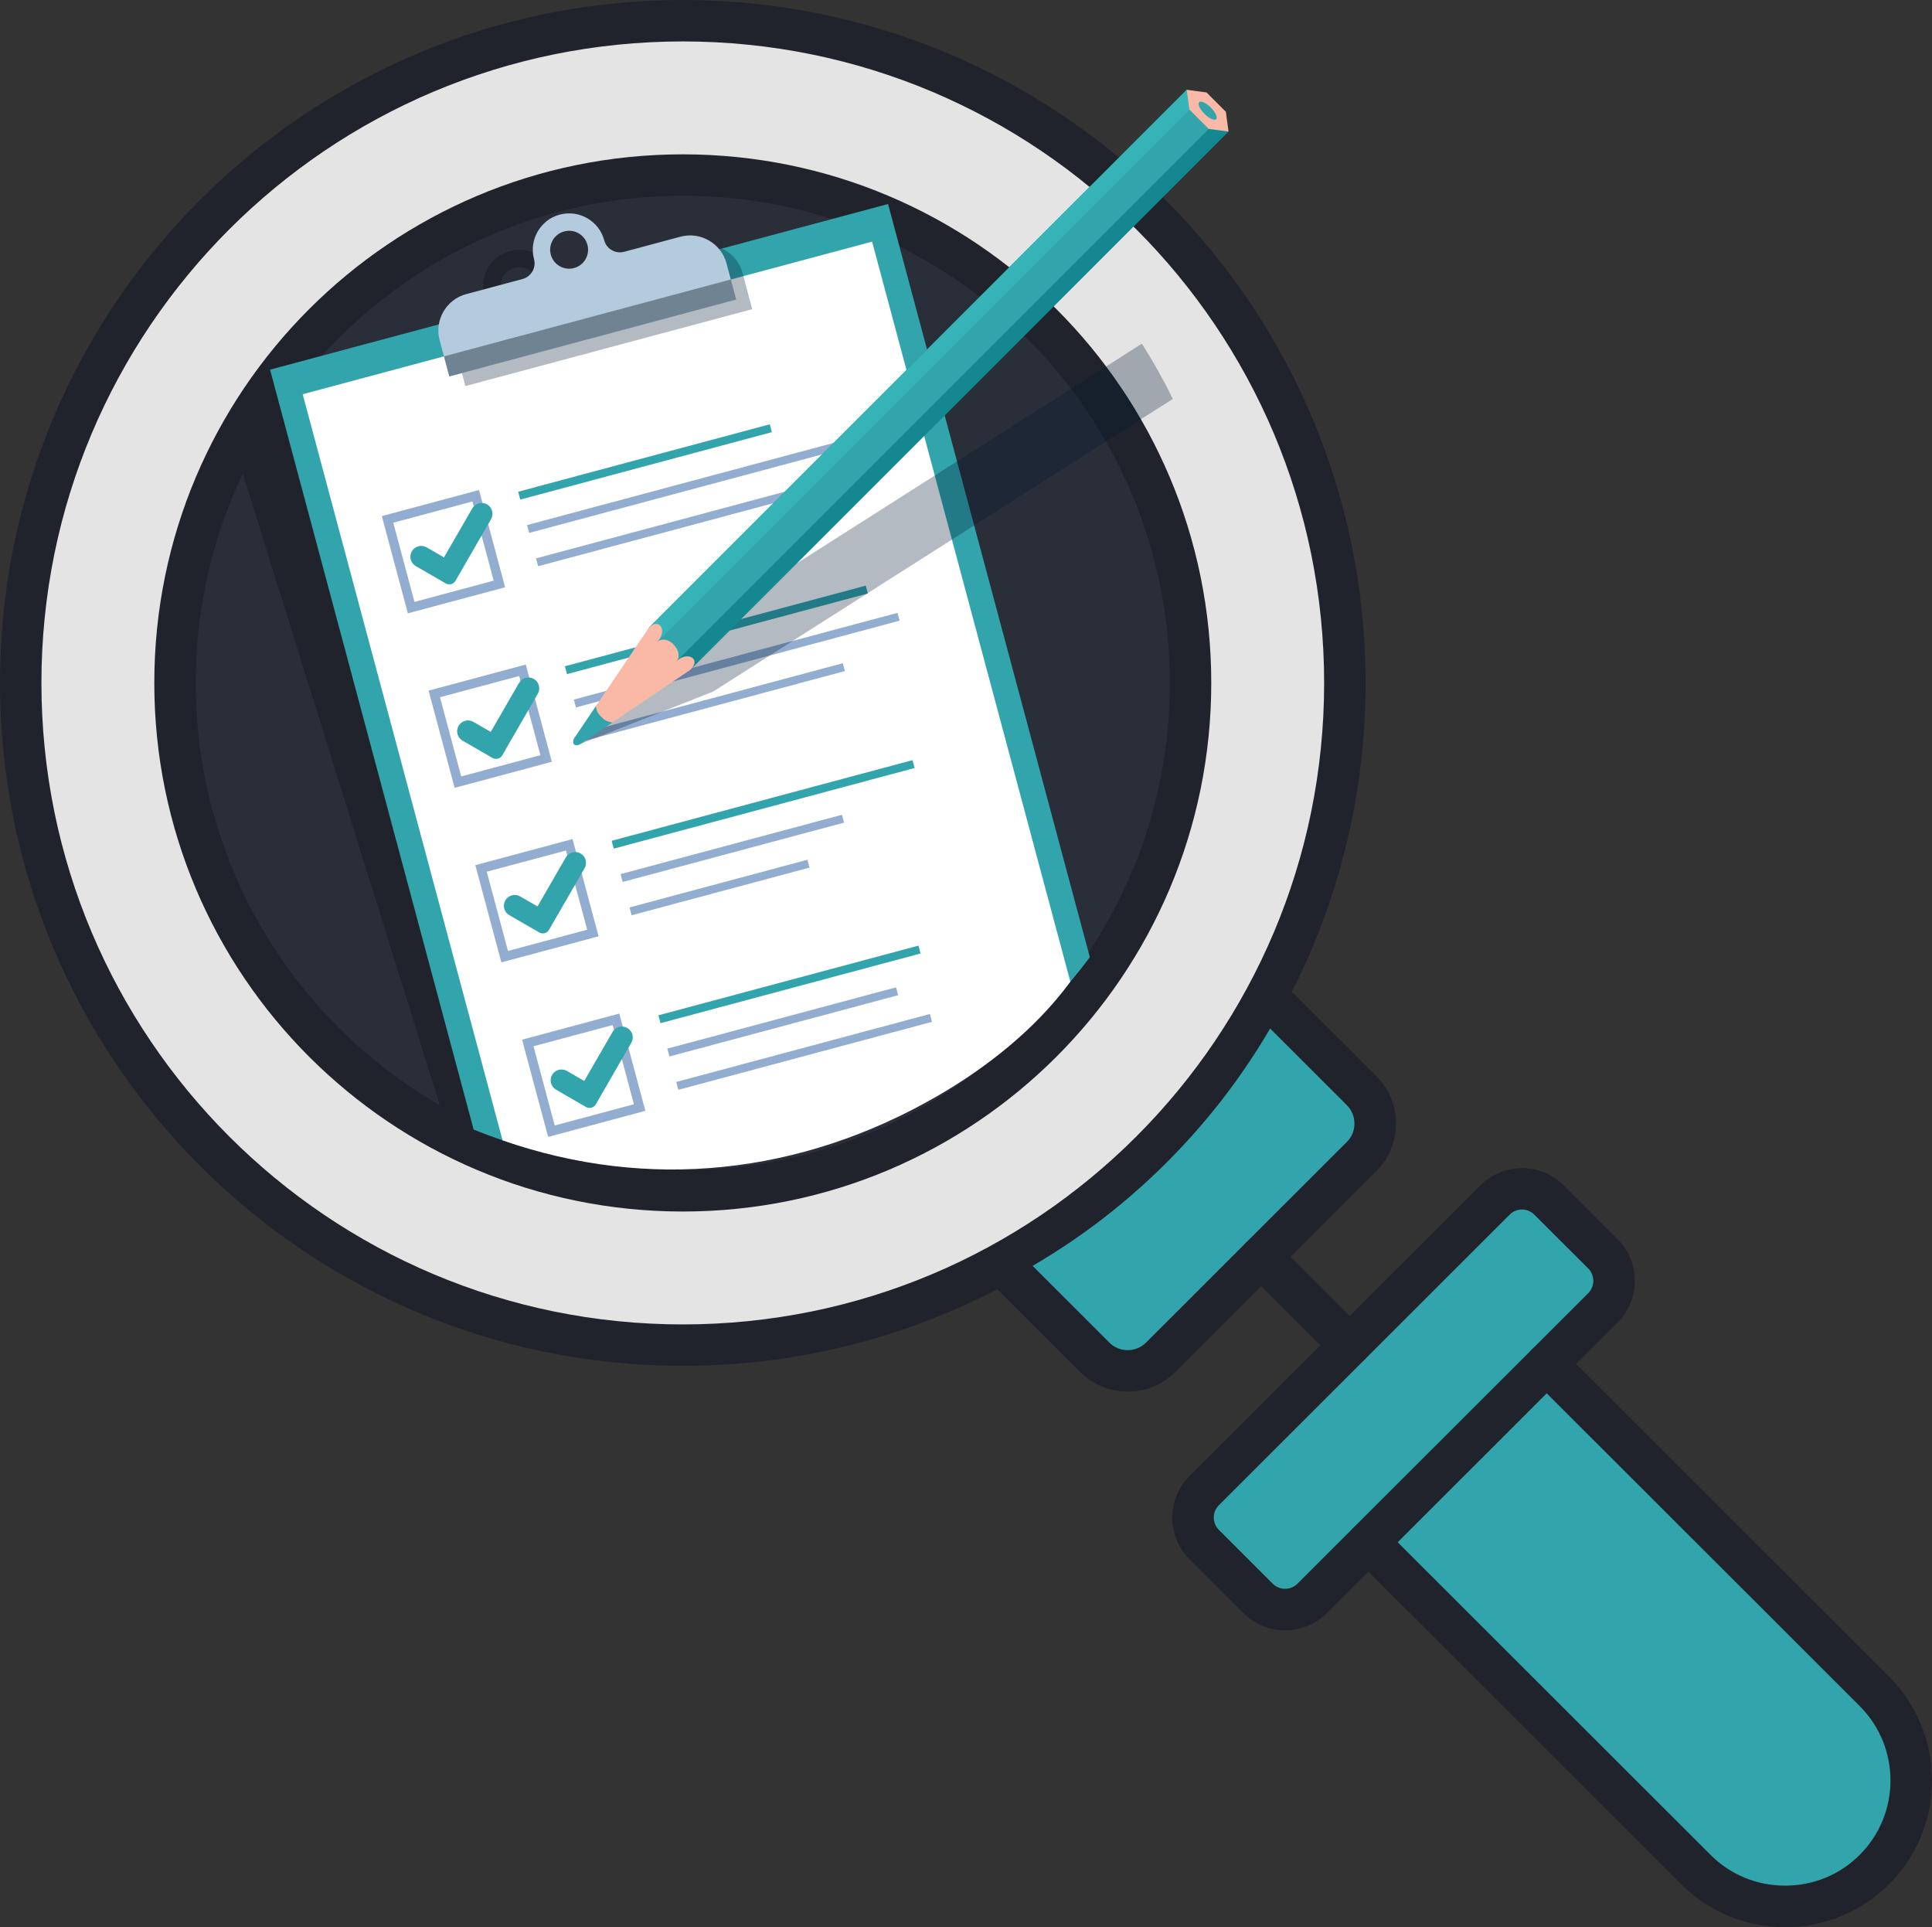 <?xml version="1.0" encoding="UTF-8"?><svg id="Layer_2" xmlns="http://www.w3.org/2000/svg" viewBox="0 0 2798.48 2790.91"><rect x="0" y="0" width="2798.48" height="2790.91" fill="#333333" stroke="none"/><g id="Layer_1-2"><path d="M989,1948c-129.48,0-255.07-25.35-373.28-75.35-114.19-48.3-216.76-117.45-304.84-205.53-88.08-88.08-157.23-190.65-205.53-304.84-50-118.21-75.35-243.8-75.35-373.28s25.35-255.07,75.35-373.28c48.3-114.19,117.45-216.76,205.53-304.84,88.08-88.08,190.65-157.23,304.84-205.53,118.21-50,243.8-75.35,373.28-75.35s255.07,25.35,373.28,75.35c114.19,48.3,216.76,117.45,304.84,205.53,88.08,88.08,157.23,190.65,205.53,304.84,50,118.21,75.35,243.8,75.35,373.28s-25.35,255.07-75.35,373.28c-48.3,114.19-117.45,216.76-205.53,304.84-88.08,88.08-190.65,157.23-304.84,205.53-118.21,50-243.8,75.35-373.28,75.35Z" style="fill:#e4e4e4; stroke-width:0px;"/><path d="M989,60c63.07,0,126.08,6.35,187.29,18.88,59.62,12.2,118.26,30.4,174.3,54.11,55.03,23.28,108.12,52.09,157.78,85.64,49.21,33.24,95.48,71.42,137.53,113.47,42.05,42.05,80.23,88.33,113.47,137.53,33.55,49.66,62.37,102.75,85.64,157.78,23.7,56.04,41.91,114.68,54.11,174.3,12.52,61.21,18.88,124.22,18.88,187.29s-6.35,126.08-18.88,187.29c-12.2,59.62-30.4,118.26-54.11,174.3-23.28,55.03-52.09,108.12-85.64,157.78-33.24,49.21-71.42,95.48-113.47,137.53-42.05,42.05-88.33,80.23-137.53,113.47-49.66,33.55-102.75,62.36-157.78,85.64-56.04,23.7-114.68,41.91-174.3,54.11-61.21,12.52-124.22,18.88-187.29,18.88s-126.08-6.35-187.29-18.88c-59.62-12.2-118.26-30.4-174.3-54.11-55.03-23.28-108.12-52.09-157.78-85.64-49.21-33.24-95.48-71.42-137.53-113.47-42.05-42.05-80.23-88.33-113.48-137.53-33.55-49.66-62.37-102.75-85.64-157.78-23.7-56.04-41.91-114.68-54.11-174.3-12.52-61.21-18.88-124.22-18.88-187.29s6.35-126.08,18.88-187.29c12.2-59.62,30.4-118.26,54.11-174.3,23.28-55.03,52.09-108.12,85.64-157.78,33.24-49.21,71.42-95.48,113.48-137.53,42.05-42.05,88.33-80.23,137.53-113.47,49.66-33.55,102.75-62.37,157.78-85.64,56.04-23.7,114.68-41.91,174.3-54.11,61.21-12.52,124.22-18.88,187.29-18.88M989,0C442.79,0,0,442.79,0,989s442.79,989,989,989,989-442.79,989-989S1535.21,0,989,0h0Z" style="fill:#20232c; stroke-width:0px;"/><path d="M989,1724.5c-99.3,0-195.62-19.44-286.28-57.79-87.58-37.04-166.24-90.08-233.79-157.64s-120.59-146.22-157.63-233.8c-38.34-90.66-57.79-186.97-57.79-286.28s19.44-195.62,57.79-286.28c37.04-87.58,90.08-166.24,157.63-233.79,67.56-67.56,146.22-120.59,233.79-157.64,90.66-38.34,186.97-57.79,286.28-57.79s195.62,19.44,286.28,57.79c87.58,37.04,166.24,90.08,233.79,157.64,67.56,67.56,120.59,146.22,157.64,233.79,38.34,90.66,57.79,186.97,57.79,286.28s-19.44,195.62-57.79,286.28c-37.04,87.58-90.08,166.24-157.64,233.79-67.56,67.56-146.22,120.59-233.79,157.64-90.66,38.34-186.97,57.79-286.28,57.79Z" style="fill:#2a2e38; stroke-width:0px;"/><path d="M989,283.51c95.27,0,187.65,18.65,274.59,55.42,41.79,17.68,82.1,39.56,119.81,65.04,37.37,25.25,72.51,54.24,104.45,86.18s60.94,67.08,86.18,104.45c25.48,37.71,47.36,78.02,65.04,119.82,36.77,86.94,55.42,179.32,55.42,274.59s-18.65,187.65-55.42,274.59c-17.68,41.79-39.56,82.1-65.04,119.82-25.25,37.37-54.24,72.51-86.18,104.45-31.94,31.94-67.08,60.94-104.45,86.18-37.71,25.48-78.02,47.36-119.81,65.04-86.94,36.77-179.32,55.42-274.59,55.42s-187.65-18.65-274.59-55.42c-41.79-17.68-82.1-39.56-119.81-65.04-37.37-25.25-72.51-54.24-104.45-86.18-31.94-31.94-60.94-67.08-86.18-104.45-25.48-37.71-47.36-78.02-65.04-119.82-36.77-86.94-55.42-179.32-55.42-274.59s18.65-187.65,55.42-274.59c17.68-41.79,39.56-82.1,65.04-119.82,25.25-37.37,54.24-72.51,86.18-104.45s67.08-60.94,104.45-86.18c37.71-25.48,78.02-47.36,119.81-65.04,86.94-36.77,179.32-55.42,274.59-55.42M989,223.51c-422.77,0-765.5,342.72-765.5,765.5s342.72,765.5,765.5,765.5,765.5-342.72,765.5-765.5S1411.77,223.51,989,223.51h0Z" style="fill:#20232c; stroke-width:0px;"/><path d="M760.56,440.62c14.48-4.52,22.55-19.91,18.03-34.39-4.52-14.48-19.91-22.55-34.39-18.03-14.48,4.52-22.55,19.91-18.03,34.39s19.91,22.55,34.39,18.03M326.59,605.51l241.62-75.39c2.54-20.58,16.8-38.88,37.8-45.43l80.69-25.18c12.33-3.85,19.28-17.09,15.43-29.43-8.66-27.75,6.82-57.27,34.57-65.92,27.75-8.66,57.27,6.82,65.92,34.57,3.85,12.34,17.09,19.28,29.43,15.43l80.7-25.18c21-6.55,43.13.39,56.92,15.88l241.62-75.39,340.32,1090.73c-139.11,165.62-347.69,270.92-580.9,270.92-117.77,0-229.27-26.85-328.72-74.76l-315.4-1010.86Z" style="fill:#20232c; fill-rule:evenodd; stroke-width:0px;"/><path d="M391.16,535.31l895.19-239.87,292.27,1090.76c-138.28,185.09-359.09,304.92-607.9,304.92-100.69,0-196.76-19.67-284.67-55.3L391.16,535.31Z" style="fill:#32a4ac; fill-rule:evenodd; stroke-width:0px;"/><path d="M438.44,570.91l824.78-221,287.17,1071.75c-51.04,69.65-122.65,125.2-192.76,165.68-197.57,114.1-418.52,137.74-629.67,64.09L438.44,570.91Z" style="fill:#fff; fill-rule:evenodd; stroke-width:0px;"/><path d="M1045.73,359.92c14.15,6.56,25.43,19.1,29.76,35.26l14.09,52.56-415.51,111.34-14.08-52.56c-4.33-16.16-.83-32.65,8.14-45.41l377.61-101.18Z" style="fill:#021a30; fill-rule:evenodd; opacity:.3; stroke-width:0px;"/><path d="M831.47,388.18c14.65-3.92,23.34-18.98,19.41-33.63-3.93-14.65-18.98-23.34-33.63-19.41-14.65,3.93-23.34,18.98-19.41,33.63,3.92,14.65,18.98,23.34,33.63,19.41M675.26,425.94l81.65-21.88c12.48-3.34,19.96-16.29,16.61-28.77-7.52-28.08,9.14-56.94,37.22-64.47,28.08-7.52,56.94,9.14,64.47,37.22,3.34,12.48,16.3,19.96,28.77,16.61l81.65-21.88c28.91-7.75,58.9,9.57,66.65,38.48l14.08,52.57-415.51,111.33-14.09-52.57c-7.75-28.91,9.57-58.91,38.48-66.65Z" style="fill:#b3cbdd; fill-rule:evenodd; stroke-width:0px;"/><rect x="639.64" y="459.9" width="430.17" height="30.1" transform="translate(-93.8 237.4) rotate(-15)" style="fill:#6f8393; stroke-width:0px;"/><path d="M684.33,726.2l-114.72,30.74,30.74,114.72,114.72-30.74-30.74-114.72ZM559.58,745.64l127.78-34.24,6.53-1.75,1.75,6.53,34.24,127.78,1.75,6.52-6.52,1.75-127.78,34.24-6.53,1.75-1.75-6.53-34.24-127.78-1.75-6.52,6.52-1.75Z" style="fill:#92adcf; fill-rule:evenodd; stroke-width:0px;"/><path d="M653.48,845.89c-2.57.69-5.4.4-7.89-1.03l-43.33-25.02c-7.49-4.33-10.07-13.94-5.74-21.43,4.33-7.49,13.94-10.07,21.43-5.74l25.16,14.53,40.98-70.97c4.33-7.49,13.94-10.07,21.43-5.74,7.49,4.33,10.07,13.94,5.74,21.43l-51.47,89.15c-1.43,2.48-3.74,4.15-6.32,4.84" style="fill:#32a4ac; fill-rule:evenodd; stroke-width:0px;"/><path d="M752.05,978.95c-38.24,10.25-76.48,20.49-114.72,30.74,10.24,38.24,20.49,76.48,30.74,114.72,38.24-10.25,76.48-20.49,114.72-30.74-10.25-38.24-20.49-76.48-30.74-114.72M627.31,998.38c42.59-11.41,85.18-22.82,127.78-34.24,2.17-.58,4.35-1.17,6.52-1.75.58,2.18,1.17,4.35,1.75,6.52,11.41,42.59,22.82,85.18,34.24,127.78.58,2.18,1.17,4.35,1.75,6.52-2.18.58-4.35,1.17-6.52,1.75-42.59,11.41-85.18,22.83-127.78,34.24-2.18.58-4.35,1.17-6.52,1.75-.58-2.17-1.17-4.35-1.75-6.52-11.41-42.59-22.83-85.19-34.24-127.78-.58-2.17-1.16-4.35-1.75-6.52,2.17-.58,4.35-1.16,6.53-1.75Z" style="fill:#92adcf; fill-rule:evenodd; stroke-width:0px;"/><path d="M721.21,1098.64c-2.57.69-5.41.4-7.89-1.03-14.45-8.34-28.89-16.68-43.33-25.02-7.49-4.33-10.07-13.94-5.74-21.43,4.33-7.49,13.94-10.07,21.43-5.74,8.39,4.84,16.77,9.69,25.16,14.53,13.66-23.66,27.32-47.32,40.98-70.97,4.33-7.49,13.94-10.07,21.43-5.74,7.49,4.33,10.07,13.94,5.74,21.43-17.15,29.72-34.31,59.43-51.47,89.14-1.44,2.48-3.75,4.15-6.32,4.84" style="fill:#32a4ac; fill-rule:evenodd; stroke-width:0px;"/><path d="M819.78,1231.69c-38.24,10.25-76.48,20.49-114.72,30.74,10.25,38.24,20.49,76.48,30.74,114.72,38.24-10.25,76.48-20.49,114.72-30.74-10.25-38.24-20.49-76.48-30.74-114.72M695.03,1251.13c42.59-11.41,85.18-22.83,127.78-34.24,2.17-.58,4.35-1.16,6.52-1.75.58,2.18,1.17,4.35,1.75,6.52,11.41,42.59,22.82,85.18,34.24,127.78.58,2.18,1.16,4.35,1.75,6.52-2.18.58-4.35,1.16-6.52,1.75-42.59,11.41-85.18,22.82-127.78,34.24-2.17.59-4.35,1.17-6.52,1.75-.58-2.17-1.16-4.35-1.75-6.52-11.41-42.59-22.82-85.18-34.24-127.78-.58-2.17-1.16-4.35-1.75-6.52,2.17-.58,4.35-1.17,6.52-1.75Z" style="fill:#92adcf; fill-rule:evenodd; stroke-width:0px;"/><path d="M788.93,1351.38c-2.57.69-5.41.4-7.89-1.03-14.45-8.34-28.89-16.68-43.33-25.01-7.49-4.33-10.07-13.94-5.74-21.43,4.33-7.49,13.94-10.07,21.43-5.75,8.39,4.85,16.77,9.69,25.16,14.53,13.66-23.66,27.32-47.32,40.98-70.97,4.33-7.49,13.94-10.07,21.43-5.74,7.49,4.33,10.07,13.94,5.74,21.43-17.15,29.71-34.31,59.43-51.47,89.14-1.44,2.48-3.74,4.15-6.32,4.84" style="fill:#32a4ac; fill-rule:evenodd; stroke-width:0px;"/><path d="M887.5,1484.43l-114.72,30.74,30.74,114.72,114.72-30.74-30.74-114.72ZM762.75,1503.87l127.77-34.24,6.53-1.75,1.75,6.52,34.24,127.78,1.75,6.52-6.52,1.75-127.78,34.24-6.52,1.75-1.75-6.53-34.24-127.77-1.75-6.53,6.53-1.75Z" style="fill:#92adcf; fill-rule:evenodd; stroke-width:0px;"/><path d="M856.65,1604.13c-2.57.69-5.4.4-7.89-1.03l-43.33-25.02c-7.49-4.33-10.07-13.94-5.74-21.43,4.33-7.49,13.94-10.07,21.43-5.74l25.16,14.53,40.98-70.97c4.33-7.49,13.94-10.07,21.43-5.74,7.49,4.33,10.07,13.94,5.74,21.43l-51.47,89.15c-1.43,2.48-3.74,4.15-6.32,4.84" style="fill:#32a4ac; fill-rule:evenodd; stroke-width:0px;"/><rect x="756.85" y="698.37" width="477.62" height="11.78" transform="translate(-148.35 281.7) rotate(-15)" style="fill:#92adcf; stroke-width:0px;"/><rect x="770.23" y="750.05" width="451.17" height="11.78" transform="translate(-161.72 283.5) rotate(-15)" style="fill:#92adcf; stroke-width:0px;"/><rect x="745.63" y="663.09" width="377.32" height="11.78" transform="translate(-141.31 264.61) rotate(-15)" style="fill:#32a4ac; stroke-width:0px;"/><rect x="824.44" y="950.12" width="485.33" height="11.78" transform="translate(-211.07 308.76) rotate(-15)" style="fill:#92adcf; stroke-width:0px;"/><rect x="839" y="1010.72" width="389.95" height="11.78" transform="translate(-227.89 302.25) rotate(-15)" style="fill:#92adcf; stroke-width:0px;"/><rect x="812.1" y="906.28" width="451.17" height="11.78" transform="translate(-200.73 299.65) rotate(-15)" style="fill:#32a4ac; stroke-width:0px;"/><rect x="894.78" y="1222.7" width="331.97" height="11.78" transform="translate(-281.84 316.41) rotate(-15)" style="fill:#92adcf; stroke-width:0px;"/><rect x="908.82" y="1279.4" width="266.77" height="11.78" transform="translate(-297.14 313.53) rotate(-15)" style="fill:#92adcf; stroke-width:0px;"/><rect x="879.82" y="1159.02" width="451.17" height="11.78" transform="translate(-263.84 325.79) rotate(-15)" style="fill:#32a4ac; stroke-width:0px;"/><rect x="962.31" y="1474.03" width="342.96" height="11.78" transform="translate(-344.39 343.87) rotate(-15)" style="fill:#92adcf; stroke-width:0px;"/><rect x="974.61" y="1517.45" width="380.37" height="11.78" transform="translate(-354.58 353.37) rotate(-15)" style="fill:#92adcf; stroke-width:0px;"/><rect x="948.58" y="1419.69" width="389.95" height="11.78" transform="translate(-330 344.55) rotate(-15)" style="fill:#32a4ac; stroke-width:0px;"/><path d="M1032.89,1001.58l665.96-423.87c-13.48-27.58-28.45-54.29-44.86-80.01l-670.29,426.6-148.14,140.21c-4.81,4.53-5.61,8.45-4.03,10.93,1.58,2.48,5.46,3.4,11.61.97,63.25-24.94,126.5-49.89,189.75-74.84" style="fill:#021a30; fill-rule:evenodd; opacity:.3; stroke-width:0px;"/><polygon points="939.82 909.14 958.58 949.98 1000.38 969.71 1779.52 190.56 1718.96 130 939.82 909.14" style="fill:#138890; fill-rule:evenodd; stroke-width:0px;"/><polygon points="939.82 909.14 949.61 939.71 1739.15 150.18 1718.96 130 939.82 909.14" style="fill:#37b4b7; fill-rule:evenodd; stroke-width:0px;"/><rect x="796.97" y="534.94" width="1115.65" height="39.57" transform="translate(4.59 1120.52) rotate(-45)" style="fill:#32a4ac; stroke-width:0px;"/><path d="M1000.38,969.71l-113.48,76.7-26.81,3.03,3.03-26.81,76.69-113.48c15.76-15.76,27.55,5.05,11.78,20.81,5.24-5.24,15.18-5.49,23.75,3.08,8.58,8.58,9.77,19.36,4.23,24.9,15.76-15.76,36.57-3.99,20.8,11.77" style="fill:#f9b9a6; fill-rule:evenodd; stroke-width:0px;"/><path d="M863.12,1022.62c1.2,6.35,1.57,9.29,7.44,15.16,5.87,5.87,7.64,6.53,16.34,8.62l-44.55,30.11c-5.12,3.47-8.85,3.41-10.8,1.47-1.94-1.94-2-5.68,1.46-10.8l30.11-44.55Z" style="fill:#32a4ac; fill-rule:evenodd; stroke-width:0px;"/><polygon points="1718.96 130 1747.66 133.88 1775.64 161.86 1779.52 190.56 1750.82 186.68 1722.84 158.7 1718.96 130" style="fill:#f9b9a6; fill-rule:evenodd; stroke-width:0px;"/><path d="M1736.97,148.01c2.52-2.53,10.06.92,16.84,7.7,6.78,6.78,10.22,14.32,7.7,16.84-2.53,2.53-10.07-.92-16.84-7.7-6.78-6.78-10.22-14.32-7.7-16.84" style="fill:#32a4ac; fill-rule:evenodd; stroke-width:0px;"/><g id="Layer_1-2"><path d="M1954.86,1948.21l-210.67,210.47c-21.53,21.47-21.53,56.6,0,78.07l78.14,78.07c21.53,21.53,56.74,21.53,78.14,0l81.4-81.34,258.41-258.14,81.4-81.34c21.53-21.47,21.53-56.6,0-78.07l-78.14-78.07c-21.53-21.47-56.74-21.47-78.14,0l-210.61,210.41.07-.07Z" style="fill:#32a4ac; fill-rule:evenodd; stroke-width:0px;"/><path d="M2240.4,1975.34l-258.41,258.14,474.48,474.02c71.14,71,187.34,71,258.41,0,71.14-71,71.14-187.21,0-258.14l-474.48-474.02Z" style="fill:#32a4ac; fill-rule:evenodd; stroke-width:0px;"/><path d="M1854.99,1462.32c-42.87,79.47-97.94,154.07-165.14,221.21-67.2,67.14-141.87,122.07-221.41,164.94l117.2,117.07c26.27,26.27,69.34,26.27,95.6,0l291.01-290.68c26.27-26.27,26.27-69.27,0-95.47l-117.27-117v-.07Z" style="fill:#32a4ac; fill-rule:evenodd; stroke-width:0px;"/><path d="M1633.38,2015.28c-24.93,0-50-9.53-69-28.53l-117.27-117.14c-11.73-11.8-11.73-30.67,0-42.47,11.8-11.67,30.73-11.67,42.54,0l117.27,117.2c14.6,14.6,38.4,14.6,53.07,0l291.01-290.74c7.07-7,10.87-16.4,10.87-26.47s-3.87-19.53-10.87-26.53l-117.27-117.14c-11.73-11.73-11.73-30.67,0-42.4,11.8-11.73,30.73-11.73,42.54,0l117.27,117.14c38,38,38,99.87,0,137.94l-291.01,290.68c-19,19-44,28.53-69,28.53l-.13-.07Z" style="fill:#20232c; stroke-width:0px;"/><path d="M1954.86,1978.21c-7.73,0-15.4-2.93-21.2-8.8l-128.14-128.01c-11.73-11.8-11.73-30.67,0-42.47,11.8-11.67,30.73-11.67,42.54,0l128.07,128.01c11.73,11.73,11.73,30.67,0,42.47-5.87,5.87-13.6,8.8-21.27,8.8Z" style="fill:#20232c; stroke-width:0px;"/><path d="M1861.46,2361.02c-21.87,0-43.74-8.33-60.34-24.93l-78.14-78.07c-33.27-33.27-33.27-87.27,0-120.54l421.28-420.88c33.27-33.2,87.34-33.2,120.67,0l78.14,78.07c16.13,16.07,24.93,37.47,24.93,60.27s-8.87,44.2-24.93,60.27l-421.28,420.88c-16.6,16.6-38.47,24.93-60.34,24.93h0ZM2204.6,1751.6c-6.47,0-12.93,2.47-17.87,7.4l-421.28,420.88c-4.67,4.67-7.33,11.07-7.33,17.8s2.67,13.13,7.33,17.8l78.14,78.07c4.67,4.67,11.07,7.33,17.87,7.33s13.13-2.67,17.8-7.33l421.35-420.88c4.73-4.67,7.27-11.07,7.27-17.8s-2.6-13.13-7.27-17.8l-78.2-78.07c-4.93-4.93-11.4-7.4-17.8-7.4Z" style="fill:#20232c; stroke-width:0px;"/><path d="M2585.75,2790.91c-54.54,0-108.94-20.67-150.47-62.14l-474.49-474.02c-11.73-11.8-11.73-30.67,0-42.47,11.8-11.67,30.73-11.67,42.54,0l474.48,474.02c28.73,28.67,67,44.47,107.94,44.47s79.34-15.87,107.94-44.47c59.54-59.47,59.54-156.27,0-215.68l-474.48-474.02c-11.73-11.8-11.73-30.67,0-42.47,11.8-11.67,30.73-11.67,42.54,0l474.48,474.02c83,82.94,83,217.81,0,300.61-41.47,41.47-96,62.14-150.47,62.14h0Z" style="fill:#20232c; stroke-width:0px;"/></g></g></svg>